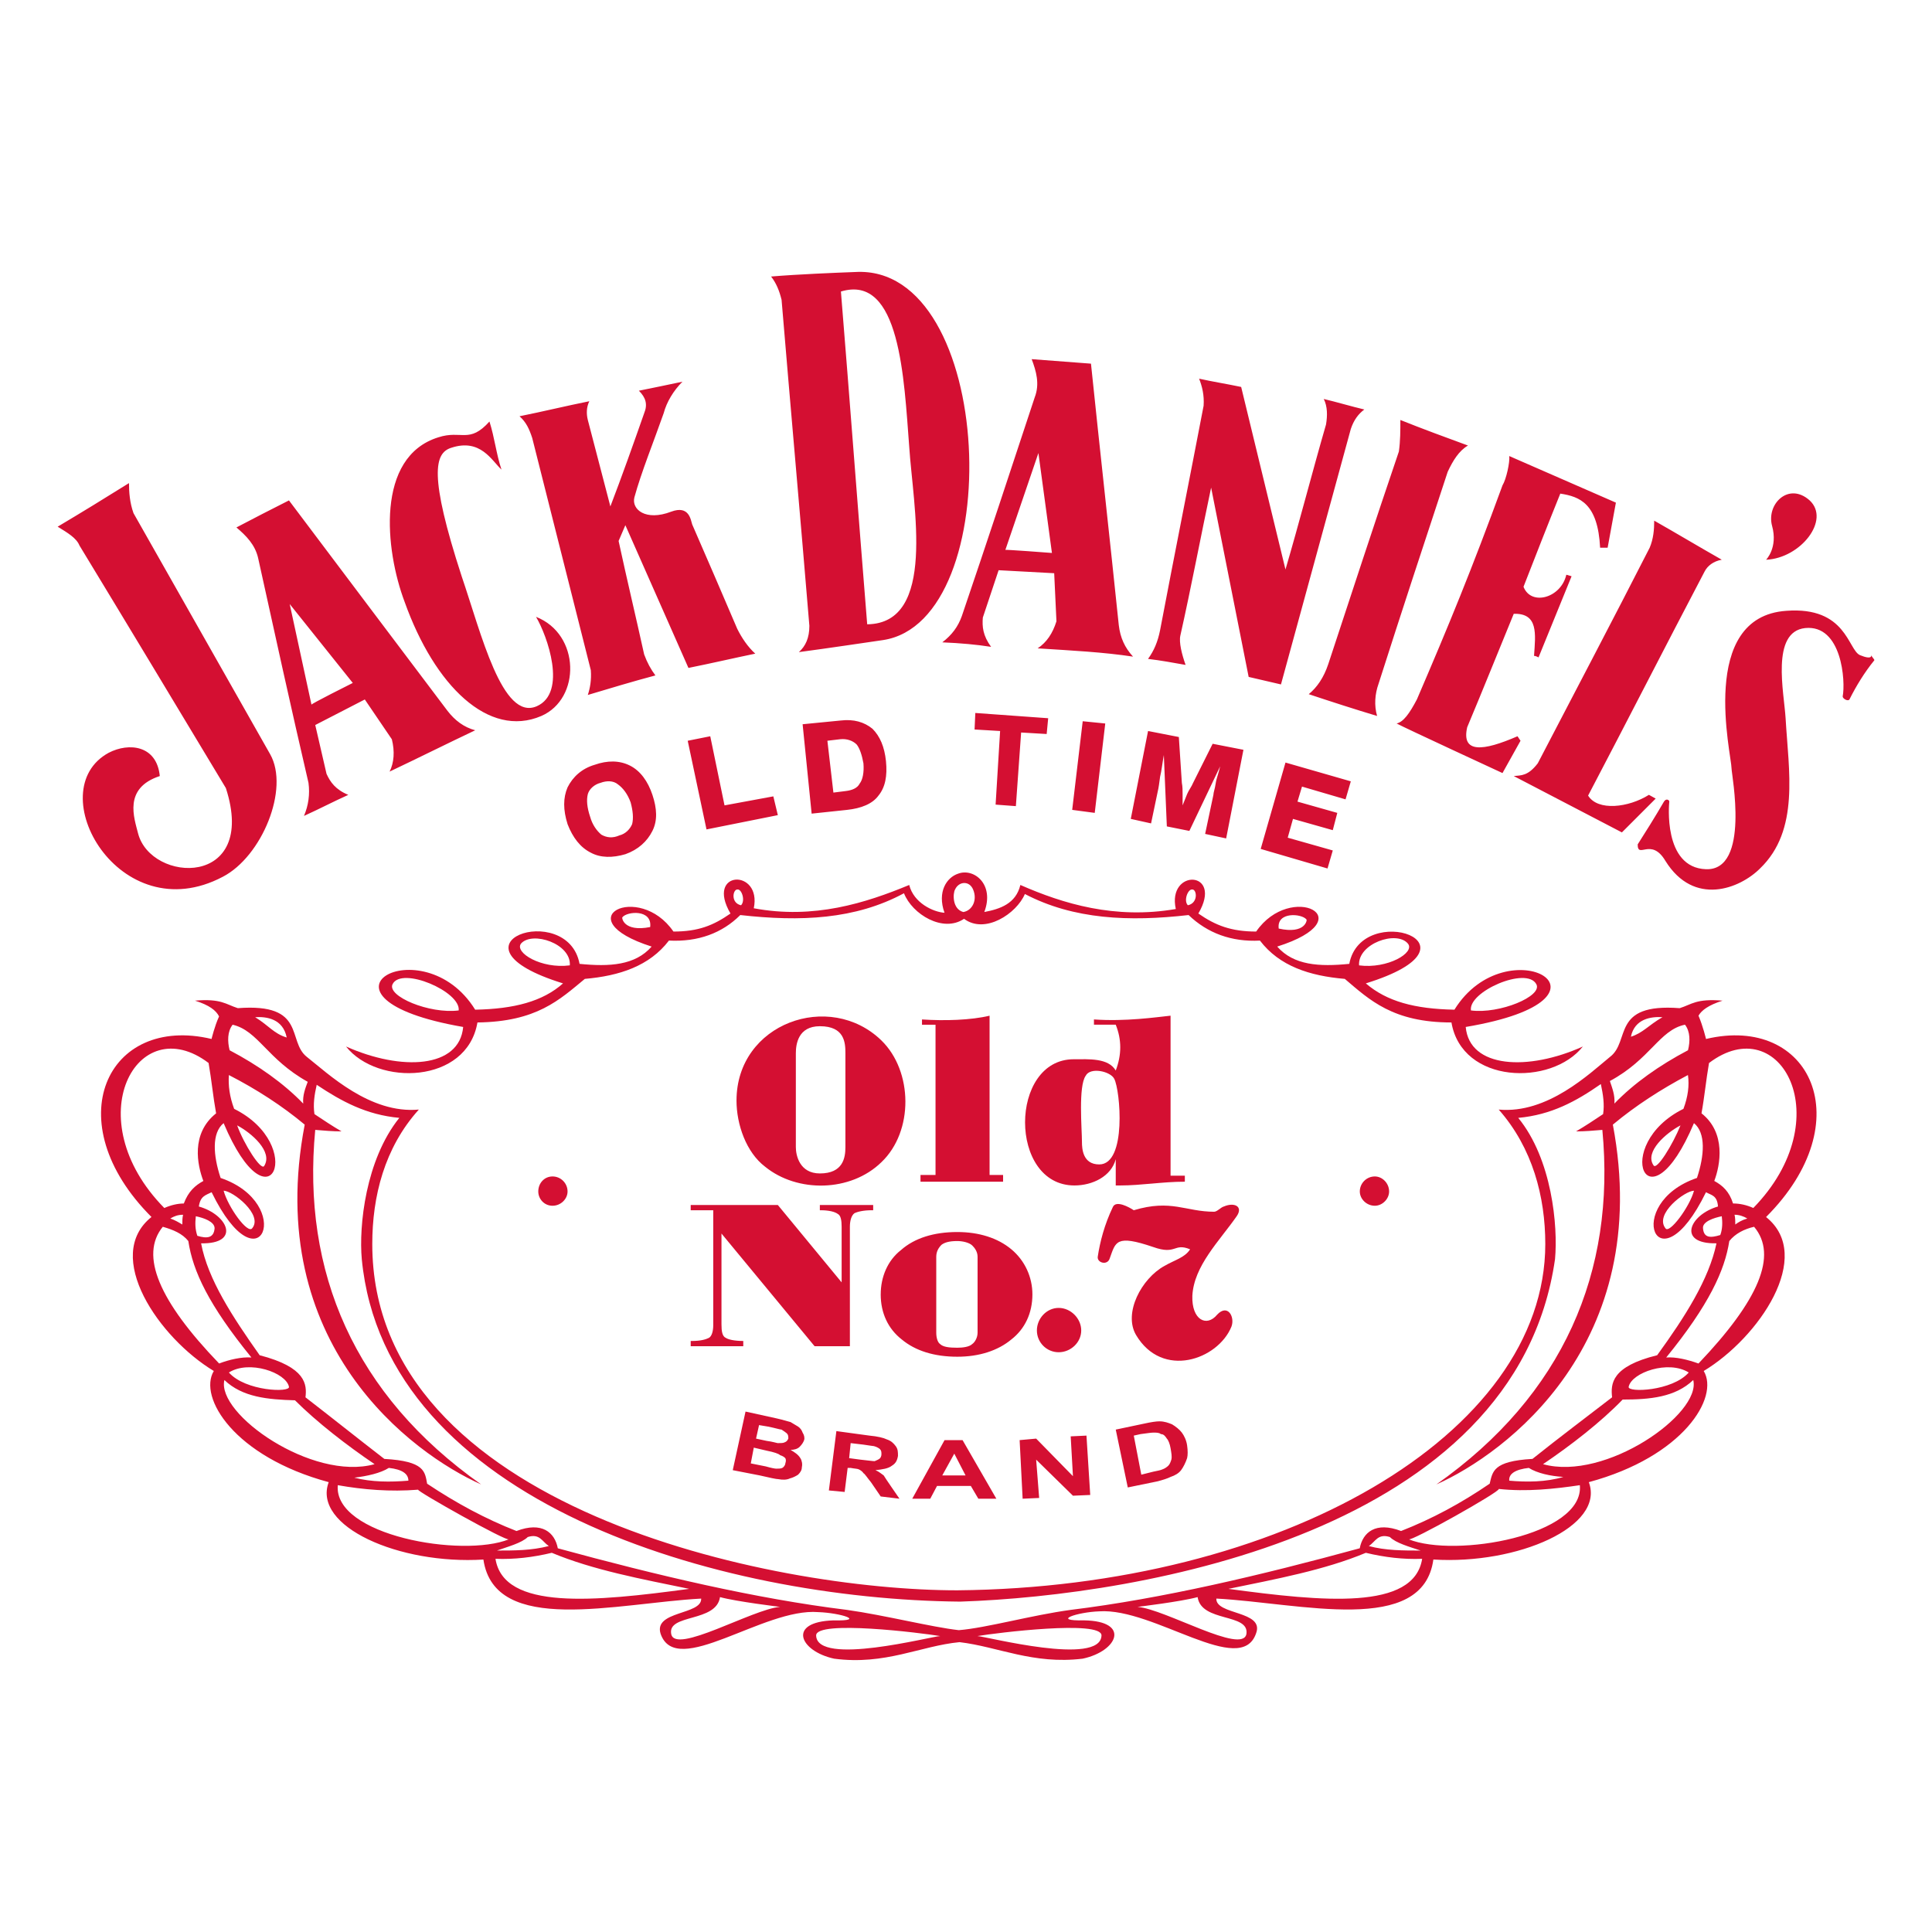 <svg xmlns="http://www.w3.org/2000/svg" width="180" height="180" viewBox="0 0 180 180"><g fill-rule="evenodd" clip-rule="evenodd" fill="#D40F32"><path d="M164.542 52.15s1.12-1.12.56-3.15 1.54-4.13 3.498-2.38c1.96 1.82-.84 5.39-4.058 5.53zM152.578 78.673c.63-.98 1.68-2.66 2.45-3.99.21-.35.56-.14.49.07 0 0-.63 6.09 3.427 6.23 4.128.14 2.38-8.818 2.38-9.378 0-1.26-3.15-14.137 5.106-14.697 5.598-.42 5.738 3.64 6.857 4.13 1.19.49 1.05 0 1.05 0 .07.21.35.42.28.49-.91 1.12-1.68 2.38-2.31 3.638-.14.21-.63-.07-.63-.28.28-1.4-.07-6.718-3.498-6.37-3.22.35-1.96 6.02-1.82 8.4.28 4.898 1.33 10.427-2.38 13.996-1.888 1.89-6.156 3.57-8.815-.7-1.327-2.24-2.587-.14-2.587-1.54zm1.54-30.164c0 .84-.07 1.68-.42 2.518-3.43 6.72-6.927 13.367-10.426 20.086-.91 1.19-1.54 1.12-2.24 1.19l10.076 5.25 3.148-3.15-.63-.35c-1.89 1.19-4.758 1.54-5.667.07 3.637-6.93 7.205-13.927 10.843-20.856.28-.56.84-.98 1.61-1.12-2.098-1.19-4.197-2.45-6.296-3.64zm-24 18.896c.63-.14 1.19-.91 1.89-2.24 3.01-6.998 5.107-12.108 7.976-19.946.35-.56.7-2.17.63-2.73l9.935 4.34-.77 4.2h-.7c-.21-4.13-1.89-4.76-3.71-5.04-1.188 2.94-2.308 5.81-3.427 8.678.7 1.82 3.498 1.05 3.988-1.12l.49.14-3.078 7.56c-.14-.07-.28-.14-.42-.14.14-2.03.42-3.99-1.89-3.92-1.468 3.57-2.867 7.068-4.337 10.568-.56 2.45 1.47 2.24 4.688.84l.28.42-1.68 3.01s-9.234-4.27-9.864-4.62zm-8.185-2.73c2.1.7 4.268 1.4 6.367 2.03-.28-.98-.21-2.03.14-3.01 2.1-6.58 4.268-13.157 6.437-19.736.49-1.05 1.05-1.96 1.89-2.45-2.1-.77-4.2-1.54-6.298-2.38 0 .98 0 1.96-.14 2.94-2.24 6.58-4.41 13.227-6.578 19.806-.42 1.26-1.05 2.17-1.82 2.8zm-10.215-29.394c1.26.28 2.59.49 3.918.77l4.128 17.006c1.26-4.27 2.52-9.168 3.778-13.507.14-.84.14-1.68-.21-2.378 1.19.28 2.59.7 3.778.98-.56.42-.98.98-1.26 1.82l-6.506 23.795-3.01-.7-3.497-17.636c-.91 4.27-1.89 9.45-2.868 13.788-.14.63.14 1.75.49 2.73-1.19-.21-2.31-.42-3.5-.56.56-.77.91-1.61 1.12-2.66 1.33-7 2.73-13.997 4.058-20.926.07-.98-.14-1.82-.42-2.52zm-15.602-1.82c1.82.14 3.638.28 5.527.42.84 8.118 1.75 16.237 2.59 24.355.14 1.19.56 2.1 1.328 2.94-2.798-.42-5.596-.56-8.885-.77.84-.56 1.4-1.4 1.75-2.52l-.21-4.48-5.178-.28-1.47 4.41c-.07.84 0 1.68.77 2.73-1.328-.21-2.867-.35-4.546-.42.91-.7 1.47-1.47 1.82-2.45 2.31-6.79 4.548-13.577 6.787-20.366.49-1.258.14-2.448-.28-3.568zm-2.45 17.777c-.21-.07 4.34.28 4.34.28l-1.26-9.31-3.08 9.03zm-15.32-24.077c.84 10.288 1.608 20.646 2.448 31.004 6.507-.07 4.268-11.058 3.918-16.517-.49-6.368-.84-16.166-6.367-14.487zm-6.507-1.4c.49.63.77 1.33.978 2.17.84 10.08 1.75 20.227 2.59 30.375 0 1.12-.35 1.89-.98 2.45 2.658-.35 6.366-.91 7.835-1.12 11.684-1.75 10.494-35.063-2.59-34.293-1.887.07-5.316.21-7.834.42zM48.4 38.782c2.1-.42 4.408-.98 6.507-1.4-.28.56-.28 1.19-.14 1.75l2.1 8.05c1.048-2.73 2.168-5.88 3.147-8.68.35-.84.14-1.47-.49-2.1 1.4-.28 2.73-.56 4.058-.84-.84.84-1.47 1.89-1.75 2.94-.908 2.59-2.098 5.53-2.728 7.84-.28 1.12 1.05 2.24 3.428 1.33 1.68-.63 1.82.77 1.96 1.19 1.398 3.22 2.798 6.438 4.197 9.727.42.84.978 1.68 1.678 2.31-2.03.42-4.128.91-6.227 1.33l-5.876-13.298-.63 1.47c.77 3.568 1.61 7.068 2.38 10.567.28.77.63 1.4 1.048 1.96-2.1.56-4.198 1.19-6.297 1.82.21-.63.35-1.4.28-2.31L49.587 40.81c-.277-.84-.557-1.47-1.187-2.03zm-2.798.49c-1.89 2.1-2.59.77-4.758 1.47-5.877 1.82-4.968 10.5-3.148 15.328 2.8 7.838 7.836 12.738 12.733 10.638 3.707-1.61 3.637-7.63-.49-9.238 1.048 1.75 2.937 7.07.07 8.328-3.22 1.4-5.178-6.79-6.997-12.108-3.078-9.448-2.52-11.478-.98-11.968 2.73-.91 3.78 1.19 4.69 2.03-.492-1.47-.632-2.94-1.12-4.48zm-23.578 9.87c1.61-.84 3.218-1.68 4.897-2.52 4.9 6.51 9.796 13.017 14.764 19.596.7.91 1.54 1.54 2.59 1.82-2.66 1.26-5.318 2.59-7.977 3.85.42-.84.49-1.89.21-3.01l-2.52-3.71-4.617 2.38c.35 1.54.7 3.01 1.05 4.548.35.77.84 1.47 2.028 1.96-1.4.63-2.73 1.33-4.128 1.96.42-.98.56-2.03.42-3.08-1.61-6.928-3.148-13.927-4.688-20.926-.28-1.26-1.12-2.1-2.028-2.87zm6.996 16.516c-.21 0 3.848-2.03 3.848-2.03l-5.877-7.35 2.03 9.38zM5.372 49.07c.91.56 1.75 1.05 2.03 1.75 4.547 7.487 9.095 15.046 13.642 22.604 3.01 9.308-6.996 8.888-8.186 4.2-.35-1.4-1.4-4.2 2.03-5.32-.28-2.87-2.87-3.15-4.76-2.17-6.436 3.5.98 16.658 10.636 11.55 3.638-1.89 6.227-8.19 4.408-11.41L12.438 47.81c-.35-.98-.42-1.96-.42-2.8-2.238 1.4-4.408 2.73-6.646 4.06zM117.456 79.093l2.31-8.048 6.086 1.75-.49 1.68-4.058-1.19-.42 1.4 3.708 1.05-.42 1.61-3.708-1.05-.49 1.75 4.198 1.19-.49 1.68-6.226-1.822zm-12.104-2.8l1.61-8.187 2.868.56.28 4.27c.07.35.07.7.07 1.05v1.05l.42-1.05c.14-.35.42-.7.56-1.05l1.82-3.64 2.868.56-1.61 8.258-1.958-.42.77-3.64c0-.21.14-.56.21-1.05.07-.49.28-.98.42-1.61l-2.87 6.02-2.098-.42-.28-6.65c-.14.77-.21 1.47-.35 2.03-.07.56-.14 1.05-.21 1.33l-.63 3.01-1.89-.42zm-5.458-.84l.98-8.257 2.1.21-.98 8.328-2.1-.28zm-7.136-.49l.42-6.857-2.38-.14.07-1.54 6.788.49-.14 1.47-2.38-.14-.49 6.86-1.888-.142zm-17.14.84l-.84-8.327 3.567-.35c1.19-.14 2.17.14 2.94.77.7.7 1.118 1.68 1.258 3.01.14 1.4-.07 2.45-.7 3.22-.56.77-1.61 1.19-2.938 1.33l-3.288.348zm2.028-1.96l1.12-.14c.63-.07 1.118-.28 1.328-.7.28-.35.42-1.05.35-1.89-.14-.77-.35-1.4-.63-1.75-.35-.35-.91-.56-1.54-.49l-1.188.14.56 4.83zm-11.824 3.43l-1.75-8.258 2.1-.42 1.33 6.44 4.547-.84.42 1.75-6.648 1.33zm-12.944-.49c-.42-1.33-.42-2.45 0-3.428.49-.98 1.33-1.75 2.52-2.1 1.188-.42 2.308-.42 3.287.07.98.49 1.68 1.47 2.1 2.73.42 1.26.49 2.378 0 3.358s-1.33 1.75-2.52 2.17c-1.19.35-2.31.35-3.218-.14-.98-.49-1.68-1.4-2.17-2.66zm2.1-.7c.21.77.63 1.33 1.048 1.68.49.28 1.05.35 1.68.07.56-.14.978-.56 1.188-1.05.14-.56.07-1.26-.14-2.03-.28-.77-.7-1.33-1.19-1.68-.42-.35-1.048-.35-1.608-.14-.56.14-1.05.56-1.19 1.05-.14.56-.07 1.26.21 2.1zM136.556 95.68c15.812-2.66 3.848-9.52-1.05-1.61-3.708-.07-6.297-.77-8.256-2.45 11.754-3.64-.42-7.77-1.54-1.82-2.797.28-5.176.14-6.715-1.61 8.186-2.59 1.26-6.09-1.96-1.4-2.308 0-3.777-.56-5.387-1.68 2.38-4.058-2.938-4.198-2.1-.42-5.666.98-10.494-.49-14.482-2.24-.42 1.75-1.89 2.24-3.36 2.52.98-2.59-.978-4.13-2.448-3.57-1.05.35-1.96 1.68-1.26 3.64-1.05-.07-2.868-.91-3.287-2.59-4.057 1.68-8.884 3.22-14.482 2.17.77-3.708-4.548-3.568-2.17.49-1.608 1.12-3.007 1.68-5.316 1.68-3.22-4.688-10.145-1.19-2.03 1.4-1.538 1.75-3.917 1.89-6.716 1.61-1.12-6.02-13.293-1.82-1.54 1.82-1.888 1.68-4.547 2.38-8.185 2.45-4.897-7.91-16.86-1.12-1.118 1.61-.35 3.848-5.737 4.128-10.915 1.82 2.938 3.708 11.264 3.498 12.244-2.24 5.528-.07 7.627-2.1 10.006-4.06 3.218-.28 6.017-1.19 7.836-3.57 2.73.14 4.967-.7 6.647-2.378 5.596.63 10.704.42 15.25-2.03.77 1.96 3.64 3.71 5.598 2.38 1.96 1.47 4.897-.49 5.667-2.31 4.548 2.38 9.725 2.59 15.253 1.96 1.75 1.68 3.988 2.52 6.647 2.38 1.82 2.38 4.618 3.288 7.906 3.568 2.31 1.96 4.48 4.06 9.936 4.06.98 5.738 9.305 5.948 12.244 2.24-5.107 2.31-10.564 2.03-10.914-1.82zm6.577-3.99c.63 1.12-3.428 2.8-6.087 2.45-.28-1.75 5.177-4.13 6.087-2.45zm-21.41-6.018c.07 0-.07 1.4-2.588.84-.21-1.61 2.17-1.4 2.59-.84zm-61.15.7c-2.518.49-2.658-.91-2.588-.91.42-.56 2.8-.77 2.59.91zM36.577 91.69c.84-1.68 6.367.7 6.157 2.45-2.728.35-6.717-1.33-6.157-2.45zm11.964-3.78c1.05-1.19 4.688 0 4.548 2.03-2.66.35-5.177-1.19-4.548-2.03zm20.5-3.568c-.98-.21-.77-1.47-.35-1.47.42-.07.77 1.05.35 1.47zm20.71.63c-1.05-.28-.98-1.75-.77-2.1.35-.77 1.33-.84 1.68 0 .42.98-.07 1.96-.91 2.1zm20.92-.63c-.42-.42 0-1.54.42-1.47.42 0 .56 1.26-.42 1.47zm20.5 3.57c.7.84-1.89 2.378-4.55 2.03-.14-2.03 3.5-3.29 4.55-2.03z"/><path d="M164.542 113.386c8.886-8.888 4.128-18.896-5.597-16.587 0 0-.28-1.19-.7-2.17.28-.49.91-.98 2.24-1.4-2.45-.21-2.87.35-3.99.7-6.436-.49-4.547 3.078-6.506 4.548-1.89 1.54-5.808 5.32-10.356 4.9 3.148 3.568 4.338 8.117 4.338 12.526 0 17.776-24.628 31.984-54.783 32.263-17.212 0-54.504-7.628-54.504-32.263 0-4.41 1.12-8.958 4.338-12.527-4.548.42-8.466-3.36-10.425-4.9-1.89-1.47 0-5.038-6.438-4.548-1.12-.35-1.54-.91-3.988-.7 1.33.42 1.96.91 2.24 1.47-.42.91-.7 2.1-.7 2.1-9.726-2.31-14.484 7.697-5.598 16.586-4.548 3.64.7 11.268 5.807 14.347-1.47 2.45 1.89 7.978 10.705 10.358-1.54 4.13 6.577 7.7 14.413 7.21 1.05 7.137 12.455 4.058 20.29 3.638.07 1.54-4.477 1.12-3.777 3.29 1.47 4.198 9.585-2.45 14.693-2.03 2.03.07 4.548.84 1.4.77-4.34.14-3.15 2.87.07 3.568 4.757.63 8.045-1.19 11.683-1.54 3.567.42 6.855 2.1 11.473 1.54 3.288-.7 4.478-3.5.14-3.57-3.148.07-.63-.77 1.4-.84 5.106-.35 13.222 6.23 14.622 2.03.77-2.1-3.778-1.68-3.708-3.22 7.836.42 19.24 3.5 20.22-3.638 7.836.49 16.022-3.08 14.483-7.208 8.816-2.38 12.174-7.91 10.705-10.358 5.108-3.078 10.355-10.707 5.807-14.346zm-5.317-14.347c6.647-5.04 12.244 5.178 4.128 13.506-.63-.28-1.26-.42-1.89-.42-.35-1.12-.978-1.68-1.748-2.1.56-1.47 1.12-4.48-1.19-6.3.28-1.538.42-3.077.7-4.687zm3.568 14.486c-.49.14-.84.35-1.12.56 0-.28 0-.63-.07-.91.42 0 .84.14 1.19.35zm-2.52 1.54c-.908.28-1.538.28-1.608-.63-.07-.63 1.05-.98 1.75-1.12.07.56.07 1.19-.14 1.75zm-5.386-20.296c-1.33.77-1.82 1.47-2.94 1.82.35-1.68 1.89-1.89 2.94-1.82zm2.1.7c.49.63.49 1.54.28 2.38-2.66 1.4-5.038 3.078-6.858 4.968.07-.77-.21-1.47-.42-2.1 3.778-2.03 4.617-4.76 6.996-5.248zM26.71 96.66c-1.188-.35-1.678-1.12-2.938-1.89 1.05-.07 2.59.14 2.94 1.89zm-5.036-1.19c2.38.56 3.218 3.22 6.996 5.32-.21.56-.49 1.26-.42 2.03-1.82-1.89-4.198-3.57-6.857-4.97-.21-.84-.21-1.75.28-2.38zm-2.24 3.57c.28 1.61.42 3.148.7 4.688-2.378 1.89-1.748 4.83-1.188 6.3-.77.42-1.4.98-1.82 2.1-.56 0-1.188.14-1.818.42-8.187-8.33-2.52-18.548 4.127-13.51zm-1.19 14.276c.7.14 1.75.49 1.75 1.12-.07.91-.7.98-1.61.7-.21-.63-.21-1.19-.14-1.82zm-1.188-.14c-.07.28-.07.63-.07.91-.35-.21-.7-.42-1.12-.56.35-.21.7-.35 1.19-.35zm-1.89 1.12c.98.28 1.82.63 2.38 1.33.42 2.8 1.89 5.95 5.877 10.848-.91-.07-2.1.21-3.008.56-5.598-5.81-7.417-10.08-5.248-12.738zm11.755 14.907c.14.56-4.057.42-5.596-1.33 1.89-1.19 5.317 0 5.597 1.33zm-6.016-.63c1.68 1.61 4.058 1.82 6.577 1.89 2.03 2.03 4.83 4.2 7.417 5.95-5.807 1.608-14.762-4.69-13.993-7.84zm15.323 8.188c1.26.14 1.82.56 1.82 1.19-1.68.14-3.43.14-5.038-.28 1.187-.14 2.447-.42 3.217-.91zm-4.758 1.61c2.378.42 4.896.63 7.485.42-.14.14 8.326 4.9 8.466 4.62-4.337 1.75-16.37-.35-15.95-5.04zm17.7 4.83c1.12-.35 1.33.42 1.96.84-1.61.42-3.22.42-4.83.42.98-.35 2.31-.7 2.87-1.26zm-3.01 2.03c1.75.07 3.5-.14 5.25-.56 3.847 1.61 8.395 2.45 12.803 3.36-8.816 1.19-17.282 2.03-18.052-2.8zm16.373 6.998c-.35-1.89 4.198-1.05 4.548-3.43 1.54.42 5.598.91 5.598.91-2.588.21-9.795 4.48-10.145 2.52zm13.504.14c0-1.456 9.807-.235 11.56.06-.828.02-11.493 2.842-11.56-.06zm26.586 0c-.067 2.897-10.763.088-11.562.06 1.748-.294 11.563-1.516 11.563-.06zm13.503-.14c-.35 1.96-7.556-2.31-10.145-2.52 0 0 4.06-.49 5.598-.91.35 2.38 4.828 1.47 4.548 3.43zm-16.37-2.24c-3.64.49-7.837 1.68-10.426 1.89-2.518-.28-6.926-1.4-10.424-1.89-8.536-1.05-17.7-3.218-26.937-5.738-.28-1.47-1.47-2.52-3.85-1.61-2.867-1.12-5.596-2.588-8.325-4.408-.21-1.12-.21-2.1-3.988-2.31-2.45-1.89-4.898-3.848-7.346-5.738.14-1.19.07-2.8-4.267-3.92-2.52-3.568-4.827-7.067-5.457-10.427 3.708.07 2.52-2.66-.21-3.43.14-.98.63-1.05 1.19-1.33 4.547 9.31 7.835 1.05.838-1.33-.7-2.1-.84-4.198.28-5.108 4.338 10.287 7.766 2.03.98-1.33-.42-1.12-.56-2.17-.49-3.15 2.588 1.33 4.966 2.87 7.065 4.62-3.92 20.435 10.004 30.653 16.44 33.522-11.823-8.328-16.72-19.806-15.46-33.033.84.07 1.608.14 2.448.14-.84-.49-1.68-1.05-2.52-1.61-.14-.91 0-1.82.21-2.73 2.31 1.54 4.62 2.8 7.697 3.08-3.148 3.92-3.778 10.078-3.498 13.157 2.17 22.675 33.303 31.703 55.762 31.914 16.79-.56 51.773-6.438 55.41-31.913.28-3.08-.28-9.308-3.427-13.157 3.078-.28 5.388-1.54 7.696-3.15.21.98.35 1.89.21 2.8-.84.56-1.68 1.12-2.52 1.61.84 0 1.61-.07 2.45-.14 1.258 13.226-3.64 24.704-15.463 33.032 6.437-2.87 20.29-13.087 16.442-33.523 2.098-1.75 4.477-3.29 6.996-4.62.14.98 0 2.03-.42 3.15-6.787 3.358-3.358 11.616.98 1.33 1.12.91.98 3.008.28 5.108-6.997 2.38-3.71 10.638.84 1.33.49.28 1.048.28 1.118 1.33-2.66.77-3.848 3.5-.14 3.43-.7 3.358-2.938 6.858-5.527 10.427-4.268 1.05-4.338 2.66-4.198 3.92-2.45 1.89-4.968 3.778-7.417 5.738-3.708.21-3.708 1.19-3.988 2.31-2.66 1.82-5.387 3.288-8.256 4.408-2.38-.91-3.57.14-3.85 1.61-9.234 2.52-18.4 4.69-26.935 5.74zm-78.922-39.052c.84 0 3.708 2.24 2.66 3.5-.42.56-2.24-1.96-2.66-3.5zm1.26-6.088c1.33.7 3.358 2.45 2.52 3.78-.282.49-1.89-2.03-2.52-3.78zm134.472 0c-.7 1.75-2.24 4.27-2.52 3.71-.838-1.26 1.19-3.01 2.52-3.71zm1.26 6.088c-.42 1.54-2.31 4.06-2.66 3.5-1.05-1.33 1.82-3.5 2.66-3.5zm-.49 16.937c-1.54 1.75-5.737 1.89-5.597 1.33.278-1.33 3.707-2.52 5.596-1.33zm-11.684 9.728c-1.61.49-3.43.49-5.038.35-.07-.63.56-1.05 1.82-1.19.77.49 2.028.77 3.218.84zm-13.294 6.86c-1.61 0-3.288 0-4.827-.42.63-.42.84-1.19 1.96-.84.56.56 1.82.91 2.868 1.26zm-17.91 3.57c4.407-.91 8.954-1.75 12.803-3.36 1.75.42 3.5.63 5.248.56-.77 4.83-9.235 3.99-18.05 2.8zm16.79-4.62c.14.28 8.607-4.48 8.397-4.69 2.59.28 5.177 0 7.556-.35.42 4.69-11.613 6.79-15.95 5.04zm12.524-7c2.59-1.75 5.388-3.918 7.416-6.018 2.52 0 4.898-.21 6.577-1.82.77 3.15-8.185 9.45-13.993 7.84zm14.483-9.377c-.98-.35-2.1-.63-3.008-.56 3.988-4.9 5.457-8.118 5.877-10.848.56-.7 1.4-1.12 2.31-1.33 2.238 2.66.42 6.86-5.18 12.738z"/><path d="M51.48 109.607c.77 0 1.398.63 1.398 1.4 0 .7-.63 1.33-1.4 1.33-.77 0-1.328-.63-1.328-1.33 0-.77.56-1.4 1.33-1.4zM128.09 109.607c.7 0 1.33.63 1.33 1.4 0 .7-.63 1.33-1.33 1.33-.77 0-1.4-.63-1.4-1.33 0-.77.63-1.4 1.4-1.4zM103.952 133.192l2.66-.56c.63-.14 1.118-.21 1.398-.21.49 0 .84.14 1.19.28.35.21.7.49.91.77.21.28.42.7.49 1.19s.07.91 0 1.19c-.14.42-.35.84-.56 1.12-.21.28-.56.49-.98.63-.28.14-.7.28-1.26.42l-2.728.56-1.12-5.39zm1.68.56l.7 3.64 1.12-.28c.35-.07.7-.14.84-.21.21-.07.42-.21.56-.35.14-.14.21-.35.28-.56.07-.28 0-.63-.07-1.05-.07-.42-.21-.77-.35-.91-.14-.21-.28-.42-.56-.42-.14-.14-.42-.14-.7-.14-.21 0-.63.07-1.19.14l-.63.14zm-10.355 5.88l-.28-5.46 1.54-.14 3.427 3.5-.21-3.71 1.47-.07.35 5.53-1.61.07-3.428-3.36.28 3.57-1.54.07zm-2.45 0H91.15l-.7-1.19H87.3l-.63 1.19h-1.678l3.01-5.46h1.678l3.148 5.46zm-2.868-2.17l-1.05-2.03-1.12 2.03h2.17zm-10.845-1.61l1.05.14c.7.07 1.12.14 1.328.14.14-.07.35-.14.42-.21.14-.07.21-.28.21-.42 0-.21 0-.35-.14-.49-.07-.07-.28-.21-.56-.28-.07 0-.49-.07-.98-.14l-1.188-.14-.14 1.4zm-1.89 3.01l.7-5.53 3.08.42c.77.07 1.328.21 1.608.35.42.14.63.35.84.63.21.28.21.56.21.91-.07.42-.21.7-.56.91-.35.28-.91.35-1.54.42.35.14.56.35.77.49.14.21.35.56.7 1.05l.77 1.12-1.748-.21-.91-1.33c-.35-.42-.56-.77-.7-.84-.07-.14-.28-.28-.42-.35-.14-.07-.42-.07-.77-.14h-.28l-.28 2.24-1.47-.14zm-7.765-7.35l2.868.63c.63.14 1.05.28 1.33.35.21.14.49.28.7.42.21.14.35.35.42.56.14.21.21.49.14.7-.07.21-.21.42-.42.63-.21.21-.56.28-.84.28.35.21.7.42.91.77.14.21.21.56.14.84 0 .28-.14.49-.35.7-.21.14-.49.28-.77.35-.28.14-.7.14-1.05.07-.21 0-.84-.14-1.75-.35l-2.518-.49 1.19-5.46zm.77 3.36l-.28 1.47 1.398.28c.49.14.84.21.98.21.21 0 .42 0 .56-.07.14-.07.28-.28.28-.42.07-.21.07-.35 0-.49-.14-.14-.28-.21-.49-.28-.14-.14-.56-.28-1.26-.42l-1.19-.28zm.49-2.1l-.28 1.26.98.21c.56.07.978.21 1.048.21.28 0 .49 0 .63-.07.21-.07.28-.21.35-.35 0-.21 0-.35-.14-.49-.07-.07-.28-.21-.49-.35-.14 0-.56-.14-1.26-.28l-.84-.14zM102.273 117.095c.21-1.4.63-3.01 1.4-4.62.28-.7 1.538 0 1.958.28 3.5-1.05 4.828.14 7.487.14.28 0 .63-.42.91-.49.98-.42 1.82 0 1.19.91-1.61 2.31-3.99 4.62-4.13 7.42-.07 2.24 1.33 2.94 2.31 1.75.98-1.05 1.68.21 1.33 1.12-1.26 3.08-6.438 4.9-8.887.77-1.19-2.03.49-5.25 2.66-6.44.98-.56 1.888-.77 2.378-1.54-1.54-.63-1.26.56-3.428-.21-3.498-1.19-3.498-.49-4.058 1.05-.21.7-1.19.42-1.12-.14zm-3.638 4.76c1.12 0 2.1.98 2.1 2.1s-.98 2.03-2.1 2.03-2.03-.91-2.03-2.03c0-1.12.91-2.1 2.03-2.1zm-16.58-1.26c0-1.61.63-3.15 1.888-4.13 1.26-1.12 3.078-1.68 5.247-1.68 2.03 0 3.778.56 5.037 1.61 1.26 1.05 1.96 2.59 1.96 4.2 0 1.75-.7 3.218-1.96 4.198-1.26 1.05-3.01 1.61-5.037 1.61-2.17 0-3.918-.56-5.177-1.61-1.26-.98-1.96-2.45-1.96-4.198zm9.024 3.57v-7.07c0-.49-.28-.84-.49-1.05-.28-.28-.91-.42-1.4-.42-.77 0-1.19.14-1.47.35-.28.28-.49.63-.49 1.12v7.07c0 .49.14.91.35 1.05.28.28.84.35 1.61.35.49 0 1.12-.07 1.4-.35.21-.14.49-.56.49-1.05zm-23.86-.77c0 .63.07 1.12.42 1.26.21.14.77.28 1.61.28v.49h-4.897v-.49h.14c.77 0 1.26-.14 1.54-.28s.42-.63.42-1.19v-10.71h-2.1v-.49h8.116l5.946 7.21v-5.18c0-.56-.07-1.05-.35-1.19-.28-.21-.84-.35-1.61-.35h-.07v-.49h4.968v.49h-.14c-.77 0-1.33.14-1.61.28-.28.21-.42.7-.42 1.26v11.13h-3.287l-8.676-10.5v8.47zm33.584-17.008c0 .63.07 2.1 1.61 2.1 2.588 0 1.958-6.93 1.398-7.978-.35-.7-2.24-1.12-2.66-.28-.698.978-.348 4.968-.348 6.157zm8.256-11.757v14.907h1.33v.56c-2.1 0-4.06.35-6.018.35h-.42v-2.45c-.42 1.61-2.17 2.45-3.848 2.45-6.157 0-6.087-11.758-.07-11.758 1.4 0 3.218-.14 3.918 1.05.56-1.47.56-2.87 0-4.27h-2.03v-.49c2.94.21 5.808-.21 7.138-.35zm-23.298 15.467v-.63h1.4V95.47H85.9v-.49c2.1.14 4.547.07 6.297-.35v14.837h1.258v.63h-7.696zm-17.142-7.56c0-7.207 8.676-10.287 13.503-5.598 2.94 2.87 3.01 8.467 0 11.337-2.868 2.8-7.836 2.87-10.844.42-1.75-1.33-2.66-3.92-2.66-6.16zm5.528 4.34c0 .77.35 2.45 2.24 2.45 2.168 0 2.378-1.47 2.378-2.45V98.13c0-.98-.07-2.52-2.38-2.52-2.028 0-2.238 1.68-2.238 2.52v8.747z"/></g></svg>